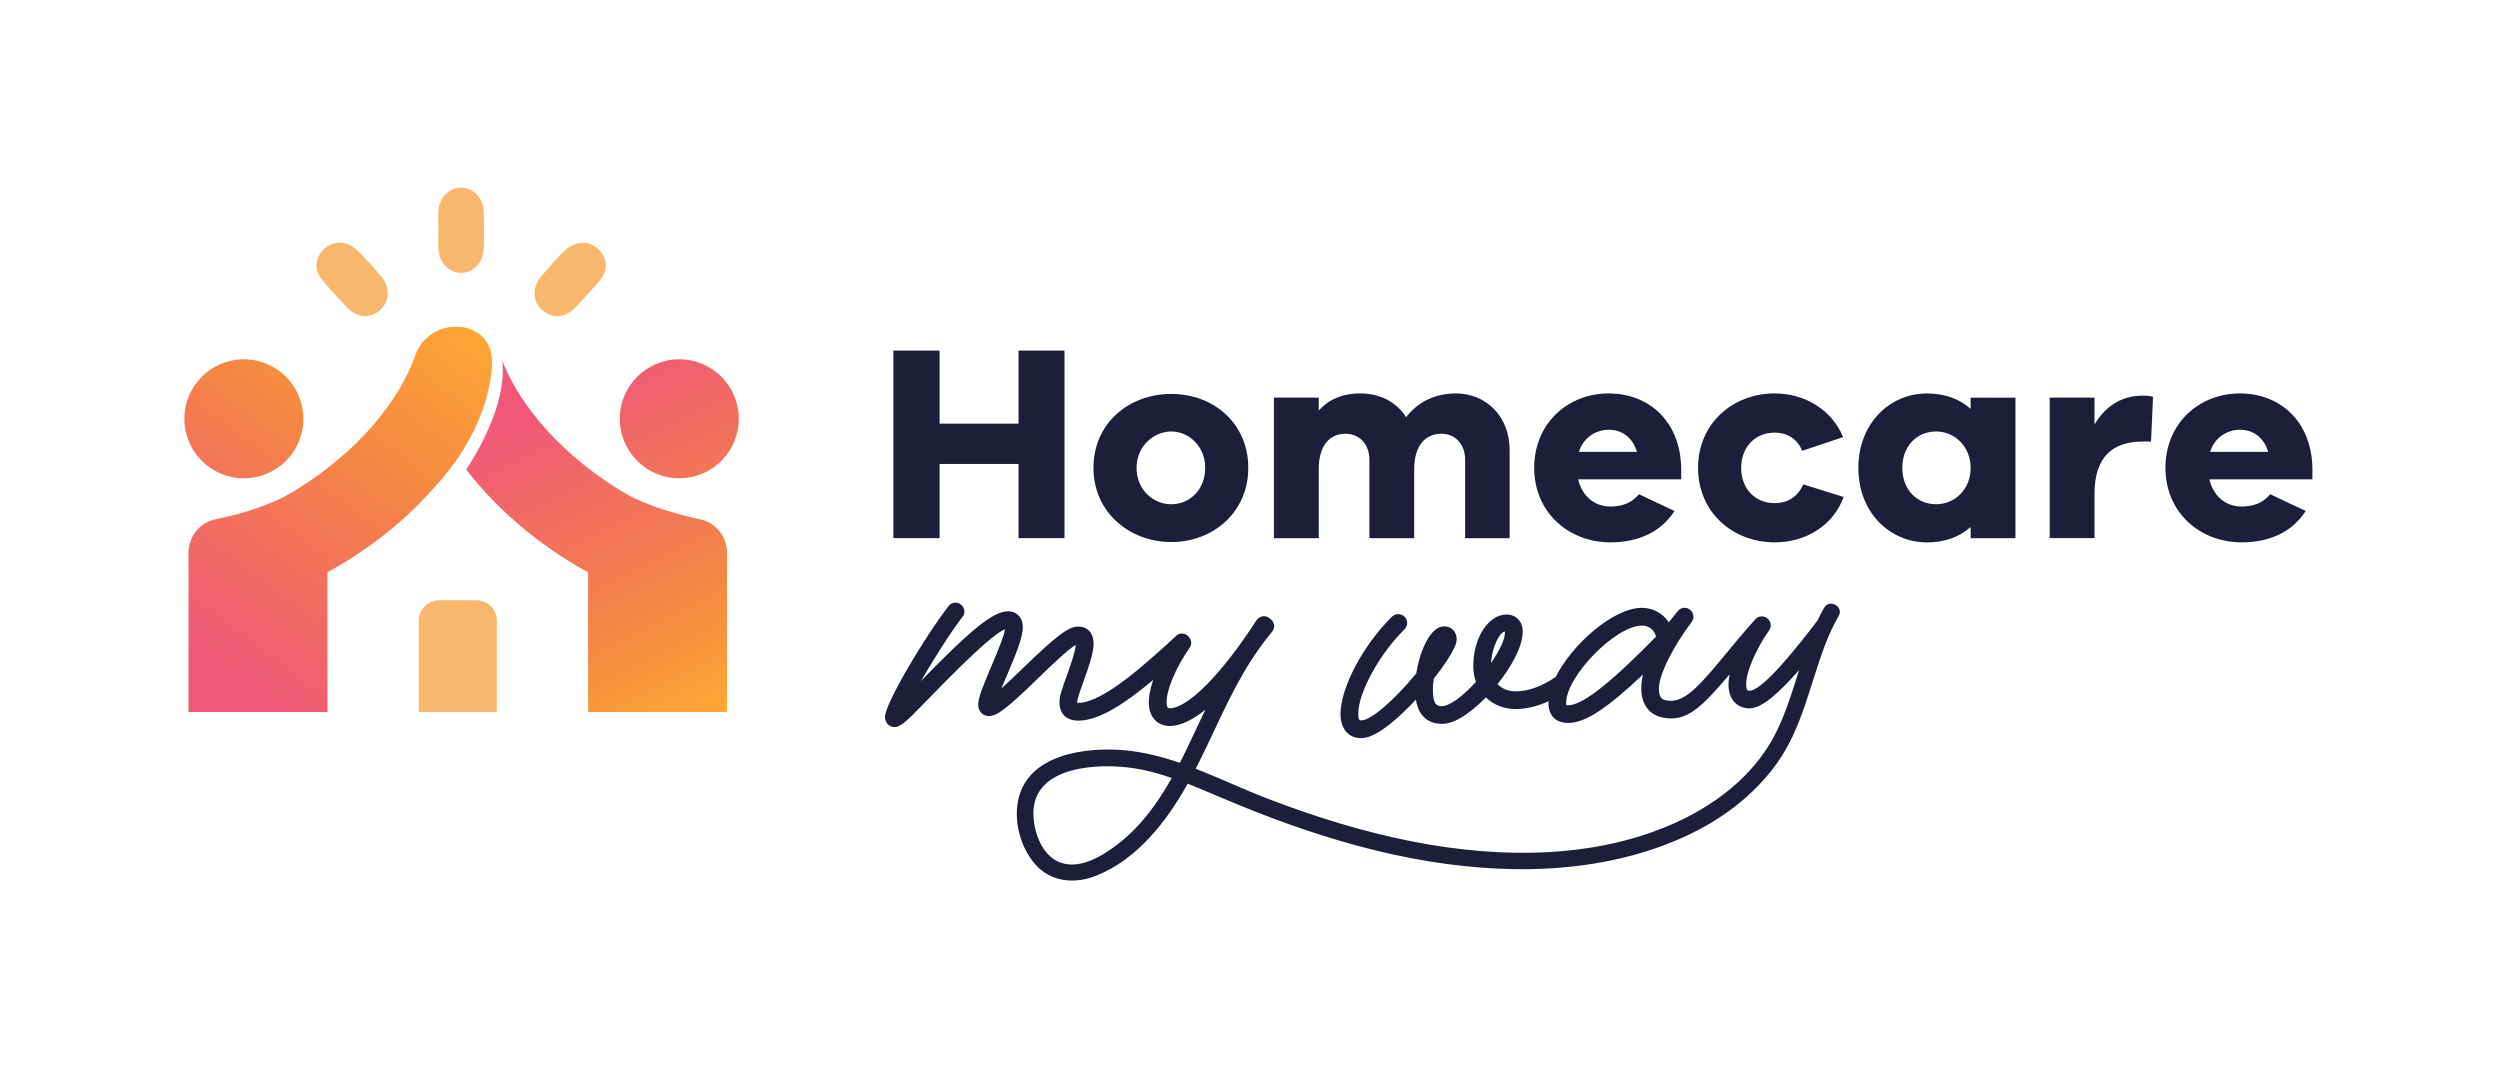 <?xml version="1.0" encoding="UTF-8"?><svg id="Layer_2" xmlns="http://www.w3.org/2000/svg" xmlns:xlink="http://www.w3.org/1999/xlink" viewBox="0 0 871.2 372.23"><defs><style>.cls-1{fill:none;}.cls-2{fill:url(#linear-gradient);}.cls-3{fill:#f7b86d;}.cls-4{fill:#1d1e39;}.cls-5{fill:url(#linear-gradient-3);}.cls-6{fill:url(#linear-gradient-4);}.cls-7{fill:url(#linear-gradient-2);}</style><linearGradient id="linear-gradient" x1="213.68" y1="-961.62" x2="279.96" y2="-1094.17" gradientTransform="translate(0 -861.76) scale(1 -1)" gradientUnits="userSpaceOnUse"><stop offset=".15" stop-color="#f05878"/><stop offset=".68" stop-color="#f48743"/><stop offset="1" stop-color="#ffa734"/></linearGradient><linearGradient id="linear-gradient-2" x1="26.41" y1="-1085.37" x2="122.06" y2="-958.53" gradientTransform="translate(0 -861.76) scale(1 -1)" gradientUnits="userSpaceOnUse"><stop offset=".16" stop-color="#f05878"/><stop offset=".68" stop-color="#f48743"/><stop offset="1" stop-color="#ffa734"/></linearGradient><linearGradient id="linear-gradient-3" x1="183.06" y1="-988.74" x2="244.68" y2="-1111.98" gradientTransform="translate(0 -861.76) scale(1 -1)" gradientUnits="userSpaceOnUse"><stop offset=".11" stop-color="#f05878"/><stop offset=".7" stop-color="#f48743"/><stop offset="1" stop-color="#ffa734"/></linearGradient><linearGradient id="linear-gradient-4" x1="72.91" y1="-1102.67" x2="167.99" y2="-976.59" gradientTransform="translate(0 -861.76) scale(1 -1)" gradientUnits="userSpaceOnUse"><stop offset=".05" stop-color="#f05878"/><stop offset=".62" stop-color="#f48743"/><stop offset="1" stop-color="#ffa734"/></linearGradient></defs><g id="Layer_1-2"><g><rect class="cls-1" width="871.2" height="372.23"/><g><g><g><polygon class="cls-4" points="370.95 122.16 370.95 187.53 354.94 187.53 354.94 161.68 327.43 161.68 327.43 187.53 311.33 187.53 311.33 122.16 327.43 122.16 327.43 147.63 354.94 147.63 354.94 122.16 370.95 122.16"/><path class="cls-4" d="M435,163.04c0,15.51-12.29,25.85-26.83,25.85s-27.12-10.34-27.12-25.85,12.29-25.76,27.12-25.76,26.83,10.34,26.83,25.76m-15.02,0c0-7.61-5.76-12.68-11.81-12.68s-12.1,5.07-12.1,12.68,5.76,12.68,12.1,12.68,11.81-4.97,11.81-12.68"/><path class="cls-4" d="M526.08,156.9v30.64h-15.51v-27.32c0-5.56-3.61-9.07-8.19-9.07-5.76,0-9.56,4.2-9.56,12.39v24h-15.61v-27.32c0-5.56-3.61-9.07-8.29-9.07-5.66,0-9.37,4.2-9.37,12.39v24h-15.61v-48.98h15.61v4.49c3.32-3.71,8.1-5.95,14.44-5.95,6.83,0,12.68,2.93,16,8.3,3.9-5.07,9.76-8.3,17.37-8.3,10.44,0,18.73,7.91,18.73,19.81"/><path class="cls-4" d="M585.86,167.04h-35.9c1.36,5.85,5.66,9.47,11.22,9.47,3.51,0,7.22-.88,9.95-4.29l12.39,5.85c-4.68,7.32-12.58,10.93-22.34,10.93-14.54,0-26.54-10.44-26.54-25.95s11.71-25.95,25.95-25.95,24.98,9.95,25.27,25.95v4h0Zm-35.62-9.57h20.2c-1.56-5.27-5.46-7.71-9.86-7.71s-8.88,2.73-10.34,7.71"/><path class="cls-4" d="M642.47,173.19c-3.51,9.76-12.98,15.81-24,15.81-14.63,0-26.73-10.44-26.73-25.95s12.1-25.95,26.73-25.95c10.64,0,20,5.86,23.81,15.22l-14.24,4.78c-1.76-4.29-5.37-6.34-9.56-6.34-7.02,0-11.71,5.17-11.71,12.29s4.68,12.29,11.71,12.29c4.29,0,7.91-2.05,9.95-6.54l14.05,4.39h-.01Z"/><path class="cls-4" d="M702.34,138.56v48.98h-15.61v-3.9c-3.81,3.42-8.88,5.37-15.22,5.37-12.98,0-23.91-10.44-23.91-25.95s10.93-25.95,23.91-25.95c6.34,0,11.41,1.95,15.22,5.37v-3.9h15.61v-.02Zm-15.61,24.48c0-7.51-5.66-12.68-12-12.68-6.83,0-11.81,5.17-11.81,12.68s4.98,12.68,11.81,12.68c6.34,0,12-5.07,12-12.68"/><path class="cls-4" d="M750.28,138.26l-.68,15.61h-2.83c-10.93,0-16.88,5.66-16.88,18.34v15.32h-15.61v-48.98h15.61v9.37c3.51-5.85,8.88-10.05,16.88-10.05,1.37,0,2.34,.1,3.51,.39"/><path class="cls-4" d="M805.83,167.04h-35.9c1.36,5.85,5.66,9.47,11.22,9.47,3.51,0,7.22-.88,9.95-4.29l12.39,5.85c-4.68,7.32-12.58,10.93-22.34,10.93-14.54,0-26.54-10.44-26.54-25.95s11.71-25.95,25.95-25.95,24.98,9.95,25.27,25.95v4h0Zm-35.62-9.57h20.2c-1.56-5.27-5.46-7.71-9.86-7.71s-8.88,2.73-10.34,7.71"/></g><path class="cls-4" d="M635.64,211.86c-.82,1.42-1.56,2.88-2.26,4.35-6.69,8.79-19,24.42-23.7,24.5-.45,0-1.06,.02-1.16-1.69-.28-4.21,3.08-12.35,7.98-19.36,.39-.53,.58-1.16,.57-1.82-.03-1.68-1.46-3.07-3.14-3.05-.99,.02-1.83,.46-2.3,1.11-.03,.03-.07,.05-.1,.09-3.75,4.18-7.09,8.22-10.04,11.78-7.86,9.5-13.53,16.36-18.96,16.44-3.34,.06-4.38-.93-4.43-4.22-.08-5.1,5.67-15.73,11.29-23.06,.5-.65,.75-1.35,.74-2.08-.03-1.68-1.47-3.07-3.14-3.05-.9,.01-1.76,.44-2.31,1.15-.54,.71-1.11,1.4-1.69,2.1-.48,.59-.98,1.19-1.46,1.81-2.06-3.18-5.63-5.11-9.54-5.05-9.82,.16-24.1,12.63-29.85,24.08-4.75,3.26-9.38,4.96-13.82,5.03-2.6,.04-4.86-.85-6.47-2.52,4.41-5.44,8.86-12.93,8.78-18.46-.06-3.46-2.42-5.84-5.75-5.79-6.37,.1-11.62,8.47-11.47,18.27,.03,1.74,.34,3.53,.91,5.21-4.55,5.03-9.19,8.4-11.68,8.44-1.83,.03-3.24-.35-3.32-5.44-.02-1.23,.09-2.65,.32-4.11,2.56-3.26,8.04-10.58,7.99-13.73-.04-2.71-1.87-4.57-4.45-4.53-4.68,.08-8.42,8.44-9.62,16.39-7.94,9.61-15.8,16.34-19.16,16.39-.51,0-1.05,.02-1.08-2.09-.12-7.37,7.27-20.95,16.15-29.67,.58-.6,.91-1.42,.9-2.25-.04-2.41-2.94-4.12-5.27-2.17-10.22,10.08-18.11,25.09-17.96,34.19,.08,5.11,2.91,8.25,7.37,8.18,5.62-.09,14.15-8.32,18.9-13.42,1.13,7.01,5.59,8.5,9.35,8.44,5.33-.08,11.79-5.92,15.03-9.22,2.72,2.66,6.53,4.13,10.65,4.06,3.66-.06,7.41-.99,11.2-2.72-.01,.25-.03,.49-.02,.73,.07,4.47,2.6,6.9,7.12,6.82,5.72-.09,13.2-4.98,25.79-16.85-.29,1.37-.62,3.32-.59,4.98,.11,6.66,4.01,10.41,10.72,10.31,6.89-.11,12.17-6.17,20.08-15.36-.31,1.59-.45,3.05-.37,4.32,.25,4.64,3.17,7.6,7.43,7.53,4.31-.07,10.25-5.53,17.14-13.34-2.32,7.35-4.54,14.74-7.97,21.65-6.52,13.11-17.95,22.86-30.82,29.47-29.12,14.93-64.48,14.78-95.89,8.63-17.34-3.4-34.27-8.69-50.74-15.03-8.29-3.18-16.47-7.08-24.84-10.34,6.47-12.6,11.66-25.83,19.35-37.8,2.23-3.47,4.65-6.8,7.29-9.98,1.36-1.64,.58-3.66-.78-4.56-.57-.52-1.31-.84-2.12-.83-1,.02-1.96,.55-2.58,1.45-11.94,18.52-23.77,30.54-30.14,30.65-.44,0-1.06,.02-1.15-1.69-.28-4.21,3.08-12.36,7.98-19.36,.39-.54,.58-1.16,.57-1.82-.01-.69-.27-1.31-.67-1.83-.57-.82-1.53-1.35-2.58-1.34-.78,.01-1.53,.34-2.02,.85-10.06,9.23-25.26,23.18-33.91,23.31h-.52c0-.09,0-.21-.01-.36-.02-.92,1.18-4.35,2.22-7.24,1.58-4.36,3.53-9.79,3.48-13.19-.06-3.63-2.17-5.85-5.52-5.79-3.49,.05-7.93,3.74-18.72,14.1-2.88,2.85-5.53,5.35-7.88,7.43,.14-.34,.29-.69,.44-1.06,.43-1.04,.92-2.23,1.54-3.63,2.92-6.8,5.54-13.2,5.48-16.75-.05-3.29-2.15-5.47-5.22-5.42-5.1,.08-12.53,6.02-30.29,24.3,4.35-7.47,10.22-16.79,14.4-22.25,.49-.51,.76-1.24,.75-2.02-.03-1.68-1.47-3.07-3.15-3.05-.98,.02-1.93,.53-2.37,1.22-8.61,11.12-22.23,34.2-22.16,38.66,.03,2.02,1.52,3.52,3.45,3.49,2.07-.03,4.58-2.53,10.08-8.18l2.31-2.37c17.25-17.81,23.69-22.77,25.98-23.5-.23,1.83-1.77,5.95-5,13.46l-.25,.59c-2.12,5.04-4.13,9.81-4.09,12.22,.04,2.32,1.62,3.97,3.76,3.94,2.87-.05,6.12-2.52,16.55-12.63,3.77-3.66,11.31-10.96,13.7-12.18-.15,2.16-1.42,5.84-2.65,9.4l-.4,1.14c-1.37,3.76-2.67,7.32-2.64,9.41,.07,4.23,2.49,6.52,6.82,6.45,7.28-.12,16.39-6.22,25.85-14.19-1.09,3.25-1.64,6.21-1.51,8.53,.25,4.64,3.17,7.6,7.44,7.53,3.54-.06,7.69-1.99,12.27-5.69-1.75,3.6-3.46,7.24-5.16,10.87-1.2,2.55-2.44,5.12-3.75,7.67-6.16-2.13-12.44-3.75-18.97-4.37-13.41-1.26-34.02,1.19-37.36,17.35-1.58,7.63,.8,16.45,5.9,22.33,5.44,6.27,13.86,6.98,21.26,4.02,14.33-5.72,24.49-18.82,31.8-31.9,.04-.06,.07-.13,.1-.19,1.87,.74,3.72,1.51,5.56,2.29,7.75,3.29,15.51,6.56,23.4,9.53,16.06,6.04,32.54,11.06,49.41,14.25,31.17,5.89,65.05,5.81,94.43-7.42,12.85-5.79,24.49-14.39,32.69-25.95,8.75-12.34,11.41-27.48,16.75-41.36,1.3-3.37,2.82-6.64,4.62-9.77,1.87-3.25-3.2-6.09-5.07-2.85m-245.67,82c-5.35,4.19-13.4,9.36-20.47,6.78-6.63-2.42-9.54-11.16-9.4-17.6,.36-16.46,23.51-17.05,35.1-15.26,4.48,.69,8.83,1.91,13.1,3.38-4.81,8.57-10.58,16.62-18.34,22.7m187.11-71.96c-15.91,16.24-25.6,23.84-30.49,23.92-.45,0-.67-.02-.78-.04-.02-.1-.05-.3-.05-.7-.15-9.19,17.07-26.87,26.31-27.02,2.46-.04,4.41,1.48,5.01,3.83m-52.66-1.4c.04,2.23-1.81,6.22-4.82,10.61,.3-5.95,3.22-10.89,4.78-10.99,0,0,.04,.09,.05,.38"/></g><g><g><path class="cls-3" d="M153.06,209.17h12.93c3.94,0,7.14,3.19,7.14,7.13v31.84h-27.2v-31.84c0-3.94,3.19-7.13,7.13-7.13"/><path class="cls-3" d="M168.54,73.51c.18,4.45,.17,8.91,0,13.36-.18,4.73-3.72,8.26-7.93,8.22-4.2-.03-7.6-3.59-7.83-8.34-.11-2.28-.02-4.57-.02-6.86,0-2.17-.11-4.34,.03-6.5,.3-4.55,3.66-7.96,7.75-8.02,4.24-.07,7.8,3.41,7.99,8.14"/><path class="cls-3" d="M132.91,96.47c3.15,3.7,2.84,8.79-.51,11.65-3.57,3.05-8.08,2.67-11.56-1.06-2.96-3.17-5.97-6.31-8.71-9.67-.14-.18-.28-.36-.41-.54-4.65-6.58,2.83-14.91,10.1-11.45,.74,.35,1.42,.75,2.01,1.26,3.34,2.91,6.18,6.41,9.07,9.8"/><path class="cls-3" d="M209.68,96.86c-.13,.18-.27,.36-.41,.54-2.74,3.36-5.75,6.49-8.71,9.66-3.48,3.73-7.99,4.11-11.56,1.06-3.35-2.86-3.66-7.96-.51-11.66,2.89-3.39,5.74-6.89,9.07-9.8,.59-.51,1.27-.92,2.01-1.27,7.28-3.45,14.75,4.87,10.1,11.45"/></g><g><path class="cls-2" d="M236.72,166.67c11.45,0,20.73-9.28,20.73-20.73s-9.28-20.73-20.73-20.73-20.73,9.28-20.73,20.73,9.28,20.73,20.73,20.73"/><path class="cls-7" d="M84.98,166.67c11.45,0,20.73-9.28,20.73-20.73s-9.28-20.73-20.73-20.73-20.73,9.28-20.73,20.73,9.28,20.73,20.73,20.73"/><path class="cls-5" d="M243.98,180.97c-6.69-1.47-15.85-3.92-23.47-7.6h-.02c-2.11-1.1-4.26-2.36-6.39-3.76l-.07-.07c-6.78-4.31-13.49-9.55-19.51-15.53-2.34-2.29-4.56-4.72-6.62-7.21-.85-.98-1.65-2.01-2.45-3.05-.39-.5-.78-1.03-1.17-1.56-.28-.39-.57-.78-.85-1.17-.21-.3-.41-.6-.62-.89-.34-.5-.69-1.01-1.03-1.51-.25-.41-.5-.83-.78-1.21-.32-.55-.66-1.1-1.01-1.65-.57-.96-1.12-1.95-1.65-2.93-.21-.37-.39-.73-.57-1.1-.69-1.31-1.31-2.61-1.9-3.94-.31-.71-.58-1.45-.86-2.17,1.87,15.28-9.53,33.48-12.54,37.97,.83,1.12,1.59,2.06,1.79,2.33,.82,1.01,1.67,2.02,2.52,3,2.13,2.45,4.35,4.81,6.64,7.1,9.66,9.55,20.56,17.45,31.51,23.42v48.68h48.43v-55.53c0-5.59-3.89-10.44-9.39-11.63h0Z"/><path class="cls-6" d="M171,131.66c-1.39,9.76-5.63,19.3-11.47,28.07-.41,.57-.82,1.12-1.24,1.69-1.72,2.31-3.5,4.58-5.4,6.75v.02c-1.14,1.35-6.02,6.57-7.28,7.83-5.38,5.31-11.15,10.12-17.08,14.36-4.74,3.39-9.57,6.41-14.4,9.04v48.7h-48.43v-55.53c0-5.68,3.98-10.56,9.53-11.68,6.39-1.28,15.09-3.57,23.31-7.56h.02c2.11-1.1,4.24-2.36,6.39-3.76,.05-.02,.07-.05,.09-.07,2.08-1.33,4.17-2.75,6.21-4.24,1.03-.73,2.06-1.51,3.07-2.31,2.52-1.95,4.99-4.05,7.4-6.27,.37-.32,.73-.66,1.08-1.01,.6-.57,1.17-1.12,1.74-1.69,.09-.07,.16-.14,.25-.23v-.02c1.12-1.1,2.2-2.24,3.27-3.39,1.05-1.17,2.11-2.36,3.11-3.57,.82-.98,1.65-2.02,2.43-3.05,.39-.5,.78-1.03,1.17-1.56,.78-1.05,1.51-2.11,2.22-3.18,1.08-1.6,2.08-3.25,3.02-4.92,.62-1.12,1.21-2.24,1.79-3.37,.27-.57,.57-1.14,.82-1.72,.21-.44,.39-.87,.57-1.31,.39-.87,.76-1.74,1.1-2.63,.07-.21,.16-.44,.25-.64,.07-.23,.14-.46,.23-.69,.37-1.05,.85-2.04,1.42-2.93,.57-.92,1.21-1.74,1.92-2.47,2.95-3.05,7.1-4.67,11.43-4.42,2.84-.18,6.32,1.48,8.08,2.95,2.68,2.39,4.78,6.09,3.4,14.78l-.02,.03Z"/></g></g></g></g></g></svg>